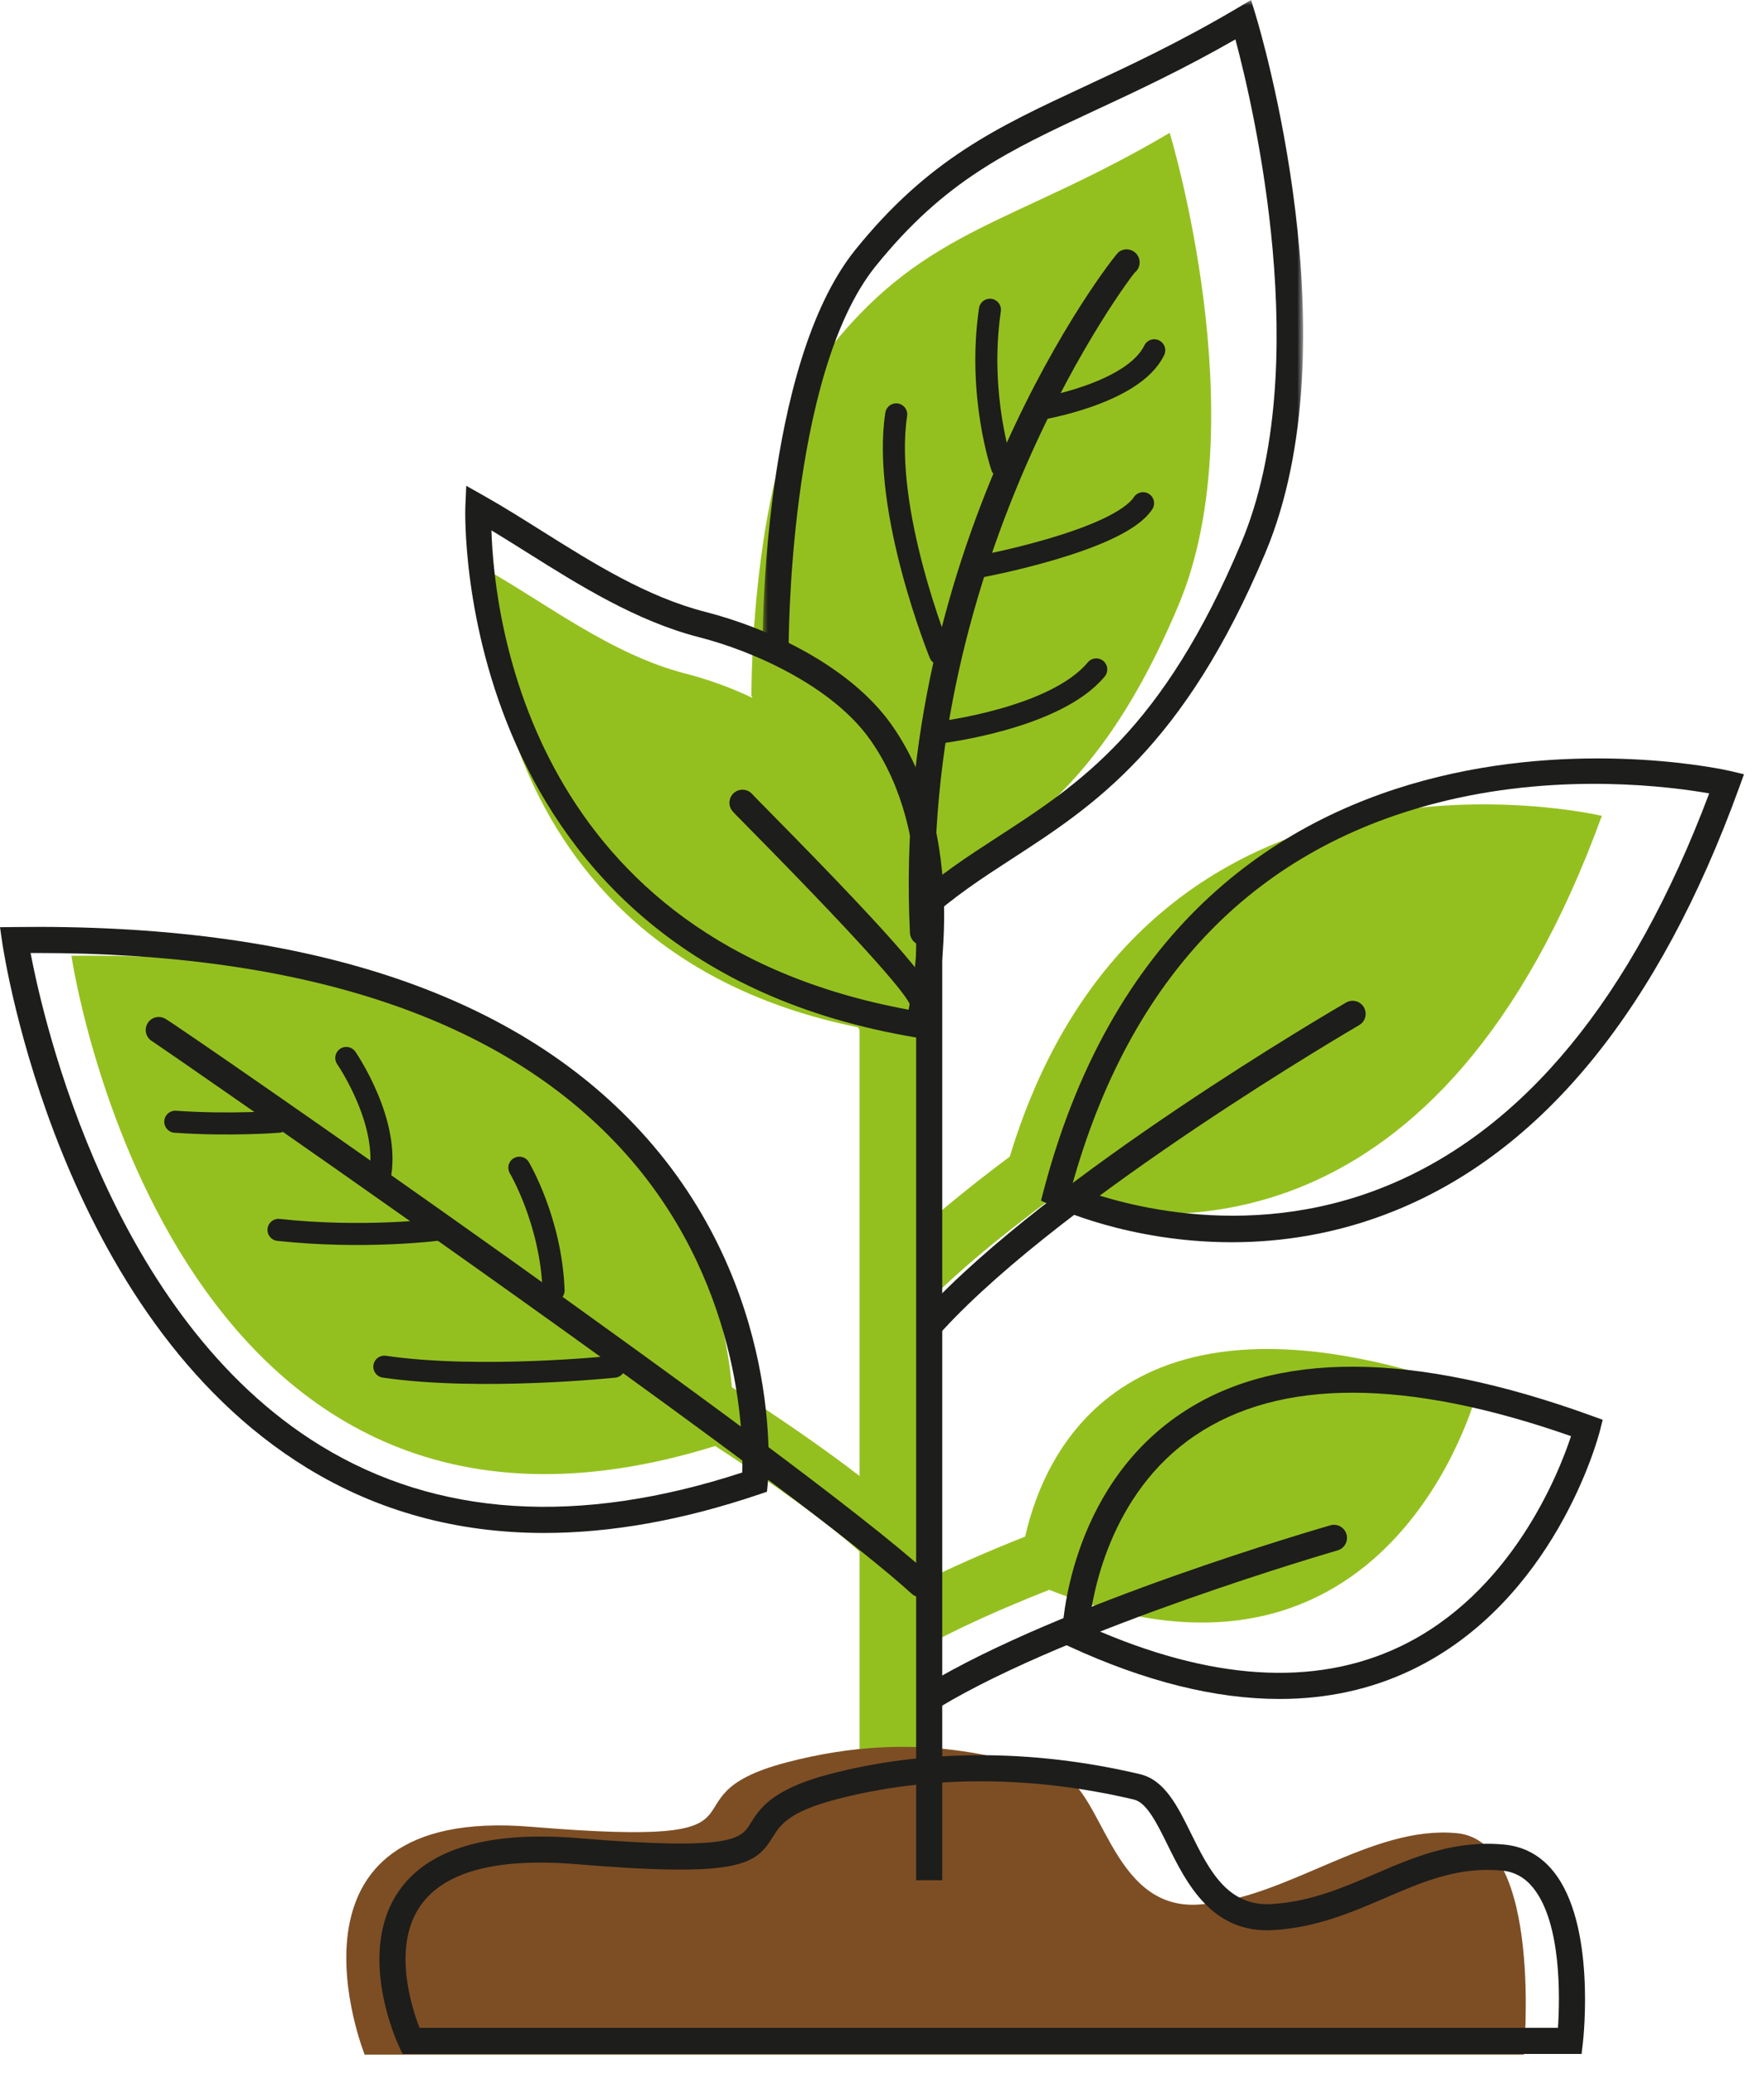 <?xml version="1.0" encoding="UTF-8"?>
<svg width="160px" height="188px" viewBox="0 0 160 188" version="1.1" xmlns="http://www.w3.org/2000/svg" xmlns:xlink="http://www.w3.org/1999/xlink">
    <title>logo-haagenzo</title>
    <defs>
        <polygon id="path-1" points="-6.10622664e-16 -1.66533454e-15 49.034 -1.66533454e-15 49.034 83.602 -6.10622664e-16 83.602"></polygon>
        <polygon id="path-3" points="0 187.455 159 187.455 159 0 0 0"></polygon>
        <polygon id="path-5" points="0 187.455 158 187.455 158 0 0 0"></polygon>
        <polygon id="path-7" points="0 187.455 159 187.455 159 0 0 0"></polygon>
        <polygon id="path-9" points="0 187.455 158 187.455 158 0 0 0"></polygon>
        <polygon id="path-11" points="0 187 158 187 158 0 0 0"></polygon>
        <polygon id="path-13" points="0 186 158 186 158 0 0 0"></polygon>
        <polygon id="path-15" points="0 187.455 159 187.455 159 0 0 0"></polygon>
        <polygon id="path-17" points="0 187.455 159 187.455 159 0 0 0"></polygon>
        <polygon id="path-19" points="0 187.455 159 187.455 159 0 0 0"></polygon>
        <polygon id="path-21" points="0 187.455 158 187.455 158 0 0 0"></polygon>
        <polygon id="path-23" points="0 187.455 160 187.455 160 0 0 0"></polygon>
        <polygon id="path-25" points="0 187.455 159 187.455 159 0 0 0"></polygon>
        <polygon id="path-27" points="0 187.455 159 187.455 159 0 0 0"></polygon>
        <polygon id="path-29" points="0 187.455 159 187.455 159 0 0 0"></polygon>
    </defs>
    <g id="Page-1" stroke="none" stroke-width="1" fill="none" fill-rule="evenodd">
        <g id="logo-haagenzo">
            <path d="M92.985,139.376 C89.623,140.709 86.256,142.171 83.256,143.694 L83.256,119.022 C86.394,115.695 90.747,112.125 95.274,108.777 C105.401,111.557 130.81,113.881 145.291,74.002 C145.291,74.002 103.95,64.172 91.59,104.913 C88.659,107.103 85.796,109.391 83.256,111.666 L83.256,83.793 L82.668,83.793 C82.648,83.188 82.636,82.597 82.628,82.011 C90.235,76.418 98.988,73.733 106.906,54.864 C113.994,37.974 106.095,12.049 106.095,12.049 C91.997,20.365 84.158,20.569 75.442,31.381 C68.015,40.592 68.155,63.111 68.155,63.111 L68.261,63.308 C66.241,62.344 64.149,61.603 62.211,61.107 C55.463,59.383 49.505,54.703 44.049,51.622 C44.049,51.622 42.564,86.055 77.815,93.176 C77.862,93.259 77.912,93.339 77.966,93.416 L77.966,133.882 C74.704,131.356 70.643,128.578 66.386,125.829 C65.369,114.28 57.657,86.034 6.478,86.695 C6.478,86.695 15.224,146.629 64.873,131.159 C70.135,134.596 74.927,137.996 77.966,140.745 L77.966,161.882 L83.256,160.823 L83.256,149.691 C86.639,147.771 90.903,145.889 95.174,144.205 C126.177,156.579 133.971,126.268 133.971,126.268 C102.248,114.769 94.748,131.541 92.985,139.376" id="Fill-1" fill="#94C01F" fill-rule="nonzero"></path>
            <path d="M33.074,186.363 L138.211,186.363 C138.211,186.363 140.023,167.051 132.169,166.282 C124.313,165.513 116.734,172.275 108.665,172.757 C100.595,173.239 100.045,161.794 95.815,160.795 C91.586,159.795 83.578,156.636 71.317,159.866 C59.055,163.096 72.349,167.698 48.179,165.699 C24.011,163.7 33.074,186.363 33.074,186.363" id="Fill-3" fill="#7D4E24" fill-rule="nonzero"></path>
            <path d="M97.226,107.572 C100.558,108.893 112.675,112.913 125.721,107.591 C138.193,102.501 148.048,90.518 155.029,71.966 C151.581,71.359 141.835,70.076 131.215,72.611 C113.967,76.726 102.537,88.487 97.226,107.572 M111.721,112.678 C102.411,112.678 95.709,109.52 95.3,109.323 L94.421,108.899 L94.67,107.956 C107.633,58.808 156.404,69.806 156.894,69.923 L158.185,70.23 L157.732,71.478 C150.483,91.442 140.001,104.334 126.579,109.796 C121.296,111.945 116.205,112.678 111.721,112.678" id="Fill-23" fill="#1D1D1B" fill-rule="nonzero"></path>
            <path d="M2.773,86.442 C3.97,92.739 10.077,119.488 29.082,131.131 C39.633,137.595 52.494,138.411 67.324,133.563 C67.436,130.161 67.186,115.951 56.295,104.144 C45.457,92.393 27.648,86.441 3.346,86.441 C3.155,86.441 2.964,86.441 2.773,86.442 M49.366,139.048 C41.456,139.048 34.257,137.078 27.837,133.144 C5.378,119.378 0.396,86.82 0.195,85.441 L0.001,84.104 L1.351,84.087 C27.388,83.746 46.465,89.97 58.065,102.572 C71.176,116.815 69.709,133.827 69.641,134.544 L69.566,135.307 L68.841,135.552 C61.951,137.884 55.448,139.048 49.366,139.048" id="Fill-25" fill="#1D1D1B" fill-rule="nonzero"></path>
            <path d="M44.574,48.108 C44.827,56.156 48.135,85.271 82.412,91.585 C83.132,87.923 84.94,75.64 78.942,67.117 C75.553,62.302 68.456,59.088 63.407,57.798 C57.725,56.345 52.477,53.047 47.847,50.138 C46.722,49.431 45.636,48.749 44.574,48.108 L44.574,48.108 Z M84.202,94.293 L83.132,94.114 C40.894,87.075 42.188,46.401 42.206,45.991 L42.29,44.064 L43.97,45.013 C45.647,45.96 47.327,47.016 49.107,48.134 C53.808,51.089 58.671,54.145 63.993,55.505 C69.693,56.962 77.122,60.419 80.878,65.754 C88.598,76.725 84.644,92.572 84.472,93.241 L84.202,94.293 Z" id="Fill-27" fill="#1D1D1B" fill-rule="nonzero"></path>
            <g id="Fill-29-Clipped" transform="translate(69.165, 0)">
                <mask id="mask-2" fill="white">
                    <use xlink:href="#path-1"></use>
                </mask>
                <g id="path-5"></g>
                <path d="M14.866,83.602 L13.262,81.862 C15.869,79.459 18.561,77.712 21.413,75.862 C28.734,71.109 36.306,66.194 43.433,49.211 C50.108,33.303 44.509,9.624 42.89,3.574 C38.086,6.325 33.933,8.257 30.233,9.979 C22.283,13.679 16.539,16.352 10.255,24.147 C2.306,34.007 2.365,58.638 2.367,58.885 L0.001,58.9 C-0.006,57.854 -0.061,33.172 8.413,22.662 C15.042,14.438 21.305,11.523 29.234,7.833 C33.222,5.977 37.743,3.874 43.017,0.764 L44.311,-0.001 L44.75,1.438 C45.115,2.639 53.616,31.061 45.615,50.127 C38.206,67.783 29.969,73.129 22.701,77.847 C19.937,79.641 17.326,81.335 14.866,83.602" id="Fill-29" fill="#1D1D1B" fill-rule="nonzero" mask="url(#mask-2)"></path>
            </g>
            <path d="M83.715,85.746 C83.089,85.746 82.566,85.254 82.534,84.621 C80.774,49.063 100.928,23.275 101.465,22.863 C101.983,22.465 102.726,22.563 103.124,23.081 C103.521,23.598 103.425,24.338 102.91,24.737 C102.751,24.864 83.211,50.422 84.898,84.505 C84.931,85.157 84.428,85.713 83.775,85.745 C83.755,85.746 83.735,85.746 83.715,85.746" id="Fill-32" fill="#1D1D1B" fill-rule="nonzero"></path>
            <path d="M83.715,92.244 C83.098,92.244 82.579,91.765 82.536,91.141 C82.281,90.375 79.554,86.901 68.093,75.277 C66.821,73.987 66.538,73.698 66.428,73.563 C66.015,73.057 66.091,72.312 66.597,71.898 C67.099,71.488 67.837,71.559 68.252,72.055 C68.381,72.2 68.942,72.766 69.778,73.616 C82.299,86.313 84.803,89.598 84.897,90.98 C84.942,91.632 84.449,92.197 83.797,92.241 C83.77,92.243 83.742,92.244 83.715,92.244" id="Fill-34" fill="#1D1D1B" fill-rule="nonzero"></path>
            <path d="M83.476,144.86 C83.191,144.86 82.905,144.758 82.678,144.55 C74.064,136.678 40.253,112.835 23.435,101.113 C17.684,97.105 13.919,94.514 13.83,94.465 C13.257,94.15 13.048,93.431 13.364,92.858 C13.679,92.286 14.398,92.075 14.971,92.392 C16.408,93.182 72.507,132.049 84.275,142.803 C84.757,143.244 84.79,143.993 84.35,144.475 C84.117,144.731 83.797,144.86 83.476,144.86" id="Fill-36" fill="#1D1D1B" fill-rule="nonzero"></path>
            <path d="M84.634,121.054 C84.348,121.054 84.062,120.951 83.834,120.742 C83.353,120.3 83.322,119.551 83.763,119.071 C95.243,106.575 121.002,91.57 122.093,90.937 C122.657,90.611 123.383,90.802 123.71,91.368 C124.038,91.933 123.846,92.657 123.28,92.985 C123.016,93.138 96.741,108.443 85.506,120.672 C85.273,120.925 84.954,121.054 84.634,121.054" id="Fill-38" fill="#1D1D1B" fill-rule="nonzero"></path>
            <g id="Fill-40-Clipped">
                <mask id="mask-4" fill="white">
                    <use xlink:href="#path-3"></use>
                </mask>
                <g id="path-7"></g>
                <polygon id="Fill-40" fill="#1D1D1B" fill-rule="nonzero" mask="url(#mask-4)" points="83.097 170.545 85.464 170.545 85.464 82.024 83.097 82.024"></polygon>
            </g>
            <g id="Fill-42-Clipped">
                <mask id="mask-6" fill="white">
                    <use xlink:href="#path-5"></use>
                </mask>
                <g id="path-7"></g>
                <path d="M98.764,147.55 C109.737,152.435 119.222,153.048 126.966,149.363 C137.094,144.544 141.378,133.661 142.498,130.266 C127.55,125.031 116.078,125.014 108.39,130.214 C100.577,135.495 99.048,144.816 98.764,147.55 M116.054,154.106 C110.256,154.106 103.896,152.524 97.025,149.362 L96.312,149.032 L96.336,148.249 C96.353,147.719 96.863,135.169 107.041,128.268 C115.575,122.483 128.131,122.532 144.362,128.417 L145.372,128.782 L145.105,129.823 C144.944,130.453 140.993,145.31 127.983,151.5 C124.331,153.238 120.346,154.106 116.054,154.106" id="Fill-42" fill="#1D1D1B" fill-rule="nonzero" mask="url(#mask-6)"></path>
            </g>
            <g id="Fill-43-Clipped">
                <mask id="mask-8" fill="white">
                    <use xlink:href="#path-7"></use>
                </mask>
                <g id="path-7"></g>
                <path d="M84.553,155.056 C84.153,155.056 83.761,154.852 83.538,154.485 C83.2,153.925 83.38,153.198 83.939,152.86 C96.204,145.445 119.673,138.641 120.666,138.355 C121.297,138.174 121.95,138.536 122.131,139.164 C122.312,139.792 121.95,140.448 121.322,140.629 C121.081,140.699 97.159,147.633 85.164,154.885 C84.972,155 84.761,155.056 84.553,155.056" id="Fill-43" fill="#1D1D1B" fill-rule="nonzero" mask="url(#mask-8)"></path>
            </g>
            <g id="Fill-44-Clipped">
                <mask id="mask-10" fill="white">
                    <use xlink:href="#path-9"></use>
                </mask>
                <g id="path-7"></g>
                <path d="M38.052,183.936 L141.312,183.936 C141.485,181.31 141.656,174.444 139.058,171.232 C138.299,170.293 137.378,169.784 136.242,169.672 C132.302,169.289 129.066,170.677 125.645,172.152 C122.578,173.471 119.407,174.837 115.495,175.071 C109.895,175.406 107.586,170.753 105.909,167.355 C104.932,165.374 104.009,163.503 102.853,163.23 C93.518,161.024 84.165,161.022 75.809,163.222 C71.5,164.358 70.755,165.559 70.098,166.621 C68.529,169.155 67.115,170.319 52.272,169.09 C45.05,168.496 40.288,169.762 38.133,172.863 C35.566,176.556 37.316,182.034 38.052,183.936 L38.052,183.936 Z M143.456,186.302 L36.514,186.302 L36.194,185.624 C36.031,185.281 32.275,177.159 36.183,171.521 C38.853,167.671 44.334,166.062 52.467,166.732 C66.525,167.895 67.214,166.783 68.086,165.374 C68.888,164.081 69.986,162.309 75.205,160.934 C83.936,158.633 93.684,158.631 103.398,160.927 C105.638,161.457 106.801,163.813 108.031,166.308 C109.643,169.574 111.324,172.959 115.354,172.708 C118.853,172.499 121.829,171.217 124.708,169.978 C128.255,168.451 131.927,166.873 136.474,167.317 C138.248,167.491 139.739,168.308 140.9,169.747 C144.754,174.515 143.626,184.818 143.576,185.253 L143.456,186.302 Z" id="Fill-44" fill="#1D1D1B" fill-rule="nonzero" mask="url(#mask-10)"></path>
            </g>
            <g id="Stroke-45-Clipped">
                <mask id="mask-12" fill="white">
                    <use xlink:href="#path-11"></use>
                </mask>
                <g id="path-7"></g>
                <path d="M55.705,123.966 C55.705,123.966 43.568,125.24 34.861,123.966" id="Stroke-45" stroke="#1D1D1B" stroke-width="2" stroke-linecap="round" mask="url(#mask-12)"></path>
            </g>
            <g id="Stroke-46-Clipped">
                <mask id="mask-14" fill="white">
                    <use xlink:href="#path-13"></use>
                </mask>
                <g id="path-7"></g>
                <path d="M39.547,111.558 C39.547,111.558 32.94,112.391 25.261,111.558" id="Stroke-46" stroke="#1D1D1B" stroke-width="2" stroke-linecap="round" mask="url(#mask-14)"></path>
            </g>
            <g id="Stroke-47-Clipped">
                <mask id="mask-16" fill="white">
                    <use xlink:href="#path-15"></use>
                </mask>
                <g id="path-7"></g>
                <path d="M25.26,101.748 C25.26,101.748 20.93,102.1 15.899,101.748" id="Stroke-47" stroke="#1D1D1B" stroke-width="2" stroke-linecap="round" mask="url(#mask-16)"></path>
            </g>
            <g id="Stroke-48-Clipped">
                <mask id="mask-18" fill="white">
                    <use xlink:href="#path-17"></use>
                </mask>
                <g id="path-7"></g>
                <path d="M85.26,59.3 C85.26,59.3 79.964,46.285 81.29,37.586" id="Stroke-48" stroke="#1D1D1B" stroke-width="2" stroke-linecap="round" mask="url(#mask-18)"></path>
            </g>
            <g id="Stroke-49-Clipped">
                <mask id="mask-20" fill="white">
                    <use xlink:href="#path-19"></use>
                </mask>
                <g id="path-7"></g>
                <path d="M90.877,42.34 C90.877,42.34 88.649,35.883 89.789,28.096" id="Stroke-49" stroke="#1D1D1B" stroke-width="2" stroke-linecap="round" mask="url(#mask-20)"></path>
            </g>
            <g id="Stroke-50-Clipped">
                <mask id="mask-22" fill="white">
                    <use xlink:href="#path-21"></use>
                </mask>
                <g id="path-7"></g>
                <path d="M31.409,95.962 C31.409,95.962 35.516,101.909 34.413,106.916" id="Stroke-50" stroke="#1D1D1B" stroke-width="2" stroke-linecap="round" mask="url(#mask-22)"></path>
            </g>
            <g id="Stroke-51-Clipped">
                <mask id="mask-24" fill="white">
                    <use xlink:href="#path-23"></use>
                </mask>
                <g id="path-7"></g>
                <path d="M47.107,105.917 C47.107,105.917 49.982,110.751 50.211,117.049" id="Stroke-51" stroke="#1D1D1B" stroke-width="2" stroke-linecap="round" mask="url(#mask-24)"></path>
            </g>
            <g id="Stroke-52-Clipped">
                <mask id="mask-26" fill="white">
                    <use xlink:href="#path-25"></use>
                </mask>
                <g id="path-7"></g>
                <path d="M94.173,37.125 C94.173,37.125 102.773,35.752 104.694,31.773" id="Stroke-52" stroke="#1D1D1B" stroke-width="2" stroke-linecap="round" mask="url(#mask-26)"></path>
            </g>
            <g id="Stroke-53-Clipped">
                <mask id="mask-28" fill="white">
                    <use xlink:href="#path-27"></use>
                </mask>
                <g id="path-7"></g>
                <path d="M88.932,51.386 C88.932,51.386 101.422,49.059 103.679,45.644" id="Stroke-53" stroke="#1D1D1B" stroke-width="2" stroke-linecap="round" mask="url(#mask-28)"></path>
            </g>
            <g id="Stroke-54-Clipped">
                <mask id="mask-30" fill="white">
                    <use xlink:href="#path-29"></use>
                </mask>
                <g id="path-7"></g>
                <path d="M85.26,66.435 C85.26,66.435 95.742,65.185 99.434,60.72" id="Stroke-54" stroke="#1D1D1B" stroke-width="2" stroke-linecap="round" mask="url(#mask-30)"></path>
            </g>
        </g>
    </g>
</svg>